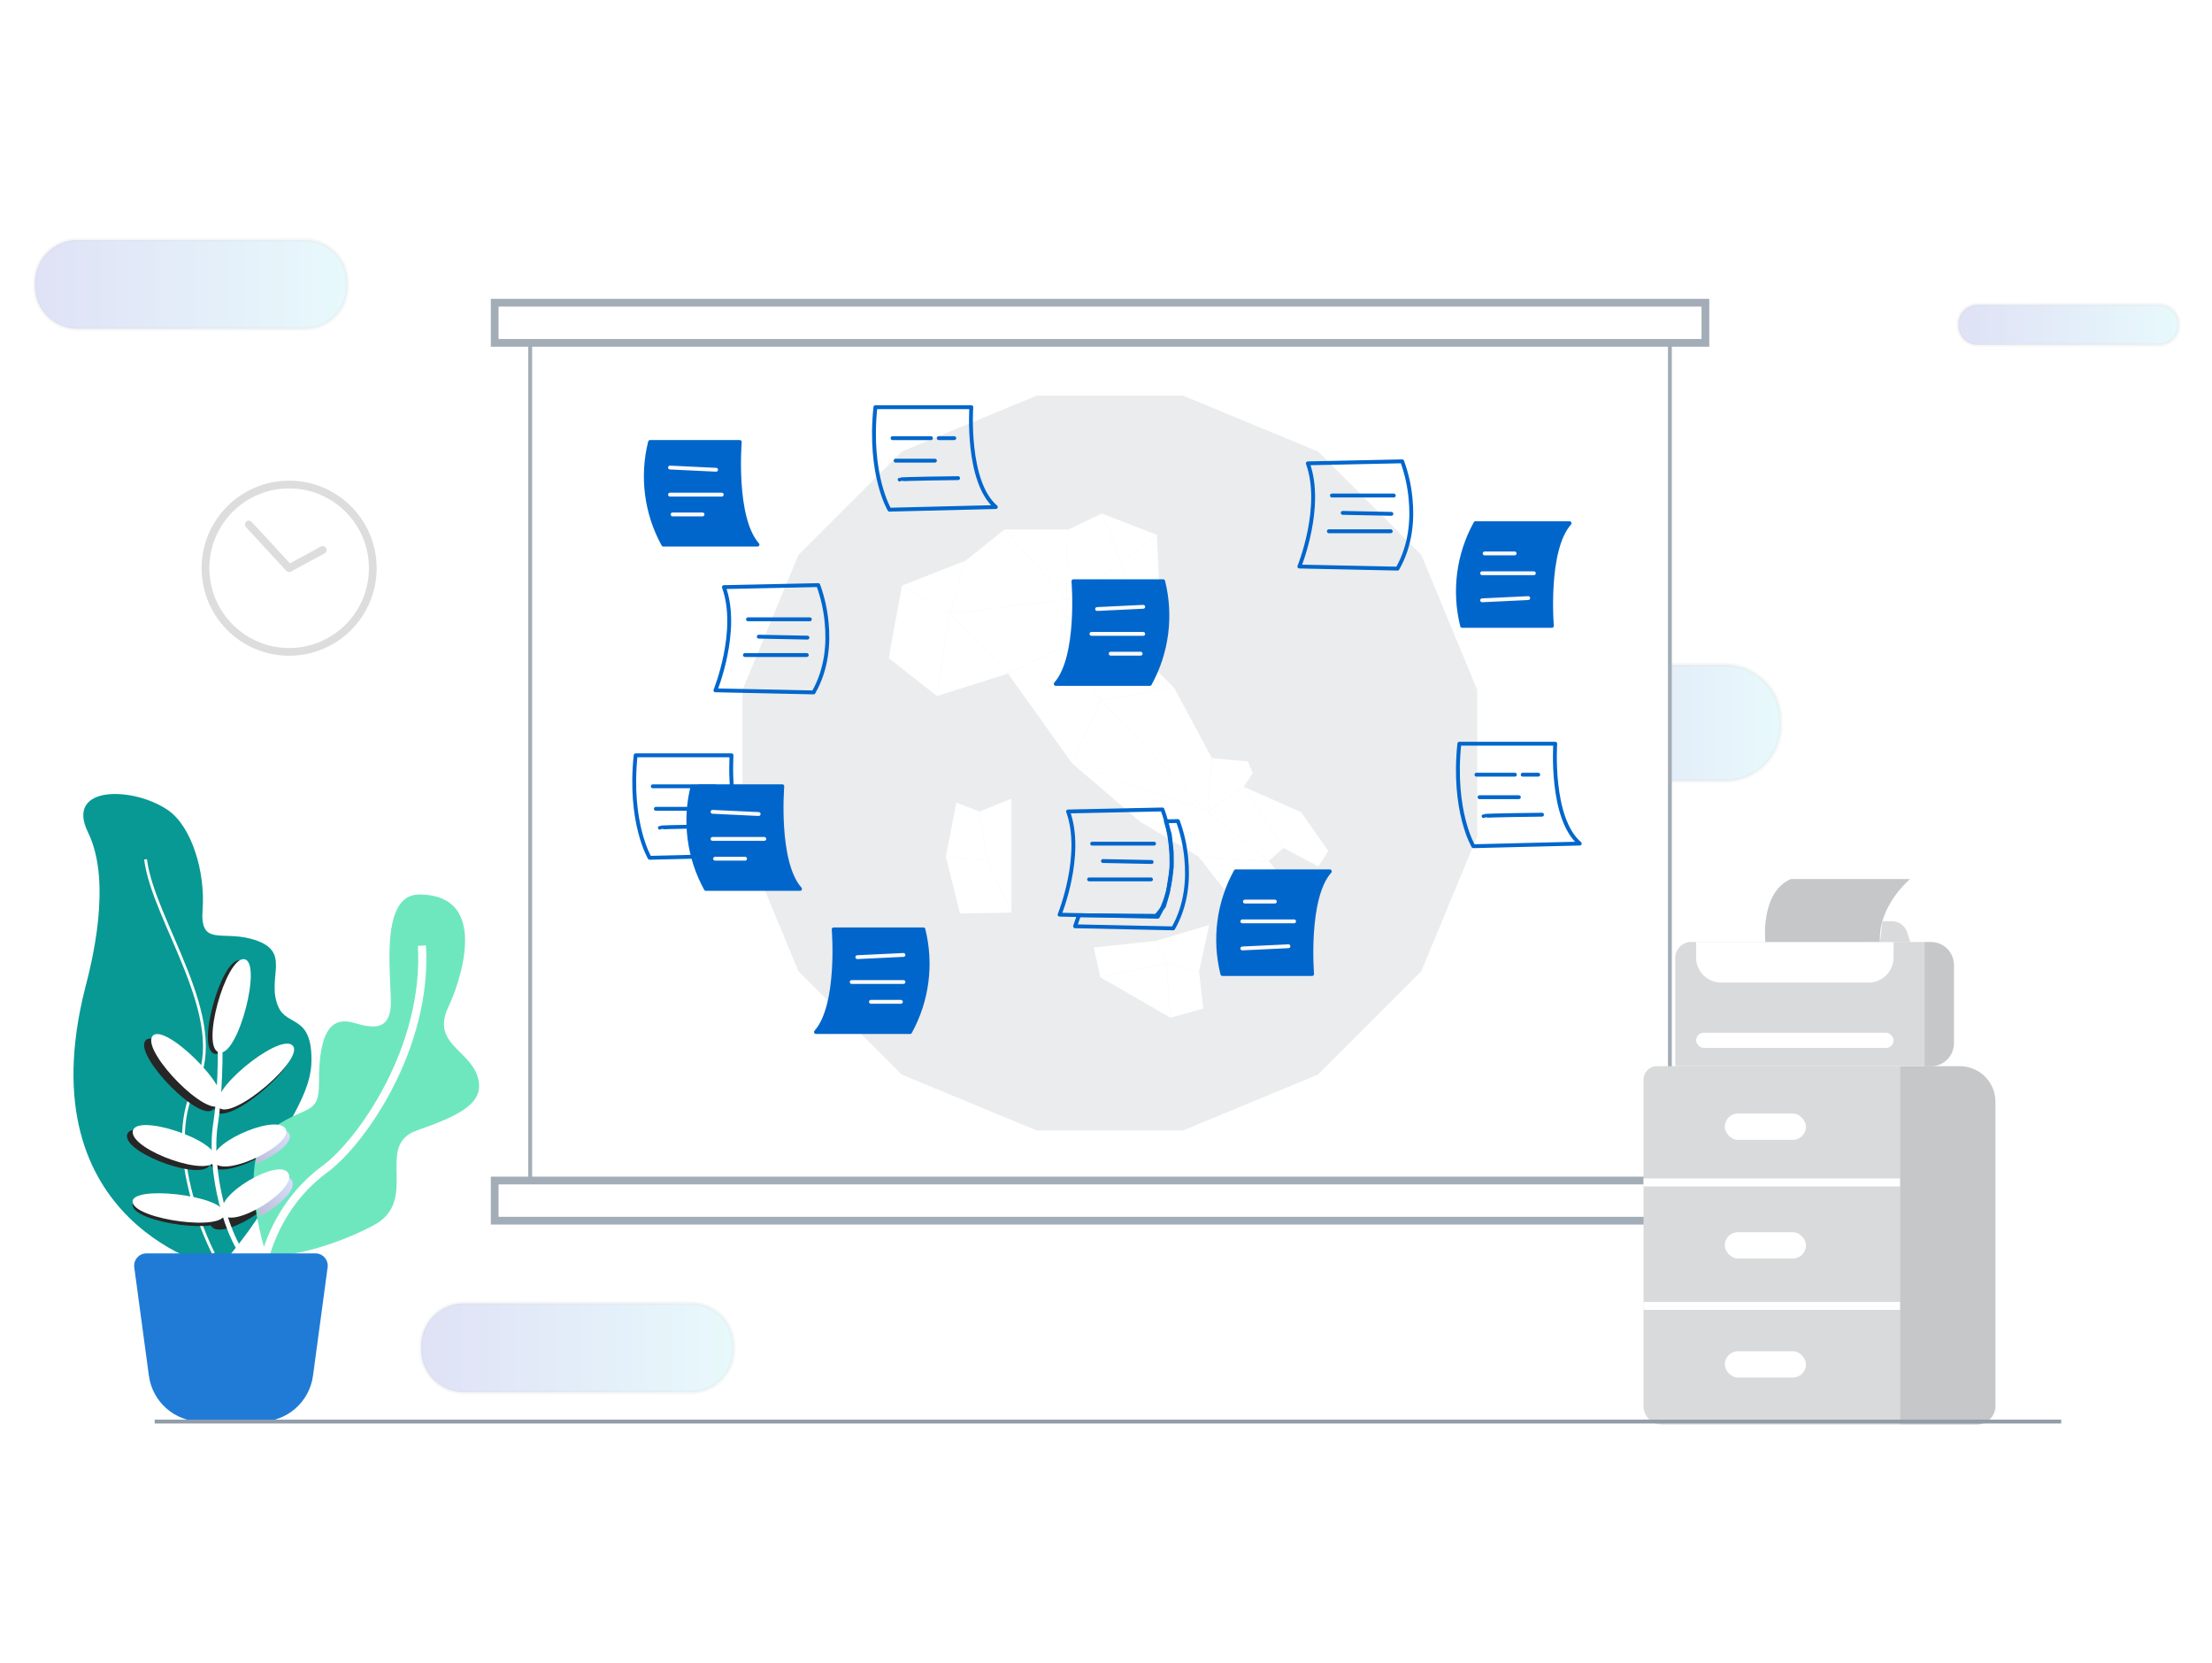 <svg width="572" height="430" viewBox="0 0 572 430" fill="none" xmlns="http://www.w3.org/2000/svg">
<rect width="572" height="430" fill="white"/>
<path d="M56.507 327.905C56.507 327.905 73.41 309.099 71.635 301.679C69.859 294.258 80.329 285.254 80.536 274.45C80.767 262.22 74.23 265.493 71.969 260.262C68.617 252.507 76.085 245.644 64.803 242.674C57.104 240.644 51.682 244.601 52.391 235.071C53.099 225.54 49.644 213.741 43.466 209.458C34.652 203.335 16.706 202.857 22.765 215.19C29.134 228.152 23.561 249.489 22.041 255.341C6.348 317.109 56.507 327.905 56.507 327.905Z" fill="#089994"/>
<path d="M72.749 292.372C76.053 296.106 57.287 305.508 54.437 301.273C51.587 297.037 69.596 288.805 72.749 292.372Z" fill="#262626"/>
<path d="M71.555 306.368C74.095 310.668 56.539 321.384 54.501 316.719C52.462 312.053 69.134 302.276 71.555 306.368Z" fill="#262626"/>
<path d="M37.645 222.165C39.58 238.088 59.58 263.566 50.52 280.628C41.459 297.69 55.193 324.02 55.193 324.02" stroke="white" stroke-width="0.73"/>
<path d="M107.725 292.276C96.746 296.161 108.633 310.357 96.626 316.758C84.62 323.16 69.238 326.392 68.529 323.287C68.482 323.088 67.837 321.026 67.152 318.016C66.993 317.324 66.841 316.567 66.682 315.779C66.642 315.564 66.603 315.333 66.555 315.11C66.108 312.708 65.804 310.28 65.647 307.841C65.643 307.767 65.643 307.693 65.647 307.618C65.591 306.647 65.568 305.676 65.591 304.704C65.615 303.733 65.655 302.841 65.759 301.934C66.117 298.478 67.104 295.293 69.126 293.008C69.642 292.407 70.23 291.872 70.878 291.416C79.222 285.62 82.55 288.43 82.486 279.856C82.375 265.166 86.563 262.969 91.483 264.418C96.404 265.867 100.241 266.281 100.982 260.843C101.722 255.405 97.255 231.201 108.442 231.249C127.821 231.313 117.996 256.042 116.061 260.055C111.372 269.68 121.133 271.201 123.458 278.192C125.783 285.182 118.713 288.399 107.725 292.276Z" fill="#6EE7BF"/>
<path d="M66.38 344.41C66.38 344.41 63.434 317.34 84.047 302.212C93.362 295.365 110.671 270.915 109.103 244.458" stroke="white" stroke-width="2.1"/>
<path d="M37.502 269.171C40.058 264.832 58.474 282.706 55.249 286.687C52.025 290.668 35.034 273.311 37.502 269.171Z" fill="#262626"/>
<path d="M32.829 293.597C33.195 288.542 55.424 295.811 54.325 300.811C53.227 305.811 32.478 298.414 32.829 293.597Z" fill="#262626"/>
<path d="M74.787 271.281C78.72 274.362 59.286 291.098 55.814 287.355C52.343 283.613 71.037 268.343 74.787 271.281Z" fill="#262626"/>
<path d="M34.317 311.782C33.346 307.141 57.852 309.808 58.059 314.585C58.267 319.362 35.233 316.201 34.317 311.782Z" fill="#262626"/>
<path d="M61.873 248.287C66.818 248.645 60.416 273.566 55.504 272.411C50.592 271.257 57.16 247.945 61.873 248.287Z" fill="#262626"/>
<path d="M66.165 300.97C66.507 297.578 67.462 294.449 69.397 292.212C71.786 291.742 73.72 291.838 74.58 292.809C76.411 294.879 71.427 298.709 66.165 300.97Z" fill="url(#paint0_linear_831_4980)"/>
<path d="M67.056 314.569L66.937 313.916C66.503 311.547 66.211 309.154 66.061 306.75C66.057 306.679 66.057 306.607 66.061 306.535C70.042 304.322 74.325 303.199 75.456 305.118C76.873 307.554 71.985 311.973 67.056 314.569Z" fill="url(#paint1_linear_831_4980)"/>
<path d="M39.333 267.993C41.897 263.645 60.305 281.528 57.08 285.509C53.856 289.489 36.889 272.125 39.333 267.993Z" fill="white"/>
<path d="M34.318 292.563C34.684 287.507 56.913 294.776 55.767 299.776C54.62 304.776 33.959 297.38 34.318 292.563Z" fill="white"/>
<path d="M75.536 270.166C79.469 273.248 60.034 289.991 56.571 286.281C53.107 282.571 71.786 267.228 75.536 270.166Z" fill="white"/>
<path d="M73.673 291.575C76.985 295.31 58.219 304.72 55.361 300.477C52.502 296.233 70.52 288.009 73.673 291.575Z" fill="white"/>
<path d="M56.849 266.536C56.849 266.536 57.415 279.482 55.703 290.779C53.991 302.077 58.314 321.193 65.353 327.308" stroke="white" stroke-width="1.22"/>
<path d="M34.317 310.891C33.346 306.249 57.852 308.924 58.059 313.701C58.267 318.478 35.233 315.309 34.317 310.891Z" fill="white"/>
<path d="M74.548 303.279C77.088 307.579 59.54 318.295 57.494 313.63C55.448 308.964 72.136 299.211 74.548 303.279Z" fill="white"/>
<path d="M63.067 247.961C68.012 248.319 61.618 273.239 56.698 272.085C51.778 270.931 58.354 247.618 63.067 247.961Z" fill="white"/>
<path d="M67.311 367.515H52.088C45.223 367.517 39.415 362.44 38.498 355.636L34.716 327.61C34.598 326.698 34.881 325.779 35.492 325.091C36.102 324.403 36.98 324.012 37.9 324.02H81.587C82.498 324.026 83.364 324.422 83.963 325.109C84.563 325.796 84.84 326.706 84.724 327.61L80.942 355.636C80.026 362.457 74.193 367.54 67.311 367.515Z" fill="#207BD6"/>
<path opacity="0.2" d="M446.14 171.87H413.37C405.434 171.87 399 178.304 399 186.24V187.54C399 195.476 405.434 201.91 413.37 201.91H446.14C454.076 201.91 460.51 195.476 460.51 187.54V186.24C460.51 178.304 454.076 171.87 446.14 171.87Z" fill="url(#paint2_linear_831_4980)" stroke="#DDDDDD" stroke-miterlimit="10"/>
<path d="M431.818 88.642H137.104V305.186H431.818V88.642Z" fill="white" stroke="#A3ADB7" stroke-linecap="round" stroke-linejoin="round"/>
<path d="M441 305.186H127.922V315.567H441V305.186Z" stroke="#A3ADB7" stroke-width="2" stroke-miterlimit="10"/>
<path d="M441 78.26H127.922V88.642H441V78.26Z" stroke="#A3ADB7" stroke-width="2" stroke-miterlimit="10"/>
<path fill-rule="evenodd" clip-rule="evenodd" d="M305.898 102.26H268.106L233.186 116.723L206.463 143.446L192 178.362V216.158L206.463 251.074L233.186 277.797L268.106 292.26H305.898L340.814 277.797L367.541 251.074L382 216.158V178.362L367.541 143.446L340.814 116.723L305.898 102.26Z" fill="#EBECED"/>
<path fill-rule="evenodd" clip-rule="evenodd" d="M299.169 138.281L289.933 145.627L284.939 132.752L299.169 138.281Z" fill="white"/>
<path fill-rule="evenodd" clip-rule="evenodd" d="M289.934 145.625L275.742 154.93L276.215 136.897L284.939 132.75L289.934 145.625Z" fill="white"/>
<path fill-rule="evenodd" clip-rule="evenodd" d="M259.755 136.899L275.741 154.932L276.214 136.899H259.755Z" fill="white"/>
<path fill-rule="evenodd" clip-rule="evenodd" d="M245.583 158.627L275.738 154.932L259.756 136.899L249.695 144.936L245.583 158.627Z" fill="white"/>
<path fill-rule="evenodd" clip-rule="evenodd" d="M245.583 158.627L242.285 179.944L229.845 170.143C229.845 169.631 233.247 151.384 233.247 151.384L245.583 158.627Z" fill="white"/>
<path fill-rule="evenodd" clip-rule="evenodd" d="M233.245 151.383L245.581 158.626L249.697 144.934L233.245 151.383Z" fill="white"/>
<path fill-rule="evenodd" clip-rule="evenodd" d="M284.521 180.998L277.251 197.354L312.313 209.794L284.521 180.998Z" fill="white"/>
<path fill-rule="evenodd" clip-rule="evenodd" d="M312.313 209.793L277.248 197.354L294.88 212.458L309.916 221.423L328.105 222.587L312.313 209.793Z" fill="white"/>
<path fill-rule="evenodd" clip-rule="evenodd" d="M321.611 203.385L331.904 219.218L328.105 222.59L312.313 209.795L321.611 203.385Z" fill="white"/>
<path fill-rule="evenodd" clip-rule="evenodd" d="M284.521 180.997L312.313 209.793L313.413 196.014L303.643 177.878L284.521 180.997Z" fill="white"/>
<path fill-rule="evenodd" clip-rule="evenodd" d="M245.582 158.627L260.66 174.125L242.283 179.944L245.582 158.627Z" fill="white"/>
<path fill-rule="evenodd" clip-rule="evenodd" d="M245.583 158.627L260.661 174.125L275.532 167.012L275.738 154.931L245.583 158.627Z" fill="white"/>
<path fill-rule="evenodd" clip-rule="evenodd" d="M275.533 167.012L287.988 162.099L292.291 154.928H275.743L275.533 167.012Z" fill="white"/>
<path fill-rule="evenodd" clip-rule="evenodd" d="M289.932 145.626L292.288 154.931L299.825 153.27L299.168 138.28L289.932 145.626Z" fill="white"/>
<path fill-rule="evenodd" clip-rule="evenodd" d="M287.985 162.101L275.531 167.015L284.522 180.997L303.643 177.878L287.985 162.101Z" fill="white"/>
<path fill-rule="evenodd" clip-rule="evenodd" d="M277.252 197.352L260.662 174.127L275.534 167.014L284.522 180.996L277.252 197.352Z" fill="white"/>
<path fill-rule="evenodd" clip-rule="evenodd" d="M330.705 238.275L318.083 231.918L333.306 229.505L330.705 238.275Z" fill="white"/>
<path fill-rule="evenodd" clip-rule="evenodd" d="M328.107 222.588L309.917 221.423L318.084 231.919L333.303 229.506L328.107 222.588Z" fill="white"/>
<path fill-rule="evenodd" clip-rule="evenodd" d="M313.416 196.014L322.705 196.831L323.946 199.905L321.609 203.383L312.316 209.794L313.416 196.014Z" fill="white"/>
<path fill-rule="evenodd" clip-rule="evenodd" d="M331.903 219.22L340.891 223.993L343.491 219.976L336.458 209.965L321.61 203.386L331.903 219.22Z" fill="white"/>
<path fill-rule="evenodd" clip-rule="evenodd" d="M318.213 244.595L324.39 247.963L330.702 238.276L318.083 231.919L318.213 244.595Z" fill="white"/>
<path fill-rule="evenodd" clip-rule="evenodd" d="M311.154 260.747L310.062 251.14L301.624 249.071L302.643 263.091L311.154 260.747Z" fill="white"/>
<path fill-rule="evenodd" clip-rule="evenodd" d="M301.623 249.072L284.521 252.619L302.646 263.092L301.623 249.072Z" fill="white"/>
<path fill-rule="evenodd" clip-rule="evenodd" d="M301.624 249.072L284.523 252.619L282.835 244.937L298.966 243.227L301.624 249.072Z" fill="white"/>
<path fill-rule="evenodd" clip-rule="evenodd" d="M253.282 209.813L261.545 206.469V235.933L255.298 222.218L253.282 209.813Z" fill="white"/>
<path fill-rule="evenodd" clip-rule="evenodd" d="M253.282 209.813L255.298 222.218L244.592 221.455L247.303 207.477L253.282 209.813Z" fill="white"/>
<path fill-rule="evenodd" clip-rule="evenodd" d="M248.238 236.153L261.544 235.932L255.302 222.217L244.592 221.457L248.238 236.153Z" fill="white"/>
<path fill-rule="evenodd" clip-rule="evenodd" d="M275.742 154.93L289.934 145.625L292.289 154.93H275.742Z" fill="white"/>
<path fill-rule="evenodd" clip-rule="evenodd" d="M310.063 251.142L312.69 239.1L298.968 243.227L301.625 249.073L310.063 251.142Z" fill="white"/>
<path d="M361.38 147L336 146.46C336 146.46 342.27 131 338.19 119.78L362.59 119.26C363.726 122.377 364.455 125.627 364.76 128.93C365.28 134.22 364.87 140.88 361.38 147Z" stroke="#0066CC" stroke-linecap="round" stroke-linejoin="round"/>
<path d="M344.42 128.1H360.42" stroke="#0066CC" stroke-linecap="round" stroke-linejoin="round"/>
<path d="M343.63 137.34H359.63" stroke="#0066CC" stroke-linecap="round" stroke-linejoin="round"/>
<path d="M347.21 132.59L359.8 132.84" stroke="#0066CC" stroke-linecap="round" stroke-linejoin="round"/>
<path d="M299.38 237L274 236.46C274 236.46 280.27 221 276.19 209.78L300.59 209.26C301.726 212.377 302.455 215.627 302.76 218.93C303.28 224.22 302.87 230.88 299.38 237Z" stroke="#0066CC" stroke-linecap="round" stroke-linejoin="round"/>
<path d="M282.42 218.1H298.42" stroke="#0066CC" stroke-linecap="round" stroke-linejoin="round"/>
<path d="M281.63 227.34H297.63" stroke="#0066CC" stroke-linecap="round" stroke-linejoin="round"/>
<path d="M285.21 222.59L297.8 222.84" stroke="#0066CC" stroke-linecap="round" stroke-linejoin="round"/>
<path d="M210.38 179L185 178.46C185 178.46 191.27 163 187.19 151.78L211.59 151.26C212.726 154.377 213.455 157.627 213.76 160.93C214.28 166.22 213.87 172.88 210.38 179Z" stroke="#0066CC" stroke-linecap="round" stroke-linejoin="round"/>
<path d="M193.42 160.1H209.42" stroke="#0066CC" stroke-linecap="round" stroke-linejoin="round"/>
<path d="M192.63 169.34H208.63" stroke="#0066CC" stroke-linecap="round" stroke-linejoin="round"/>
<path d="M196.21 164.59L208.8 164.84" stroke="#0066CC" stroke-linecap="round" stroke-linejoin="round"/>
<path d="M278 239.46L303.38 240C306.87 233.88 307.28 227.22 306.76 221.93C306.455 218.627 305.726 215.377 304.59 212.26L301.5 212.326L302.5 215.76L303 220.26V224.26L302 230.76L301 234.26L299 236.76L279 236.606M278 239.46C278 239.46 278.434 238.389 279 236.606M278 239.46L279 236.606" stroke="#0066CC" stroke-linecap="round" stroke-linejoin="round"/>
<path d="M226.369 105.26H251.169C251.169 105.26 249.809 124.51 257.509 131.08L229.999 131.76C229.999 131.76 224.559 122.7 226.369 105.26Z" stroke="#0066CC" stroke-linecap="round" stroke-linejoin="round"/>
<path d="M242.749 113.27H246.769" stroke="#0066CC" stroke-linecap="round" stroke-linejoin="round"/>
<path d="M230.799 113.27H240.739" stroke="#0066CC" stroke-linecap="round" stroke-linejoin="round"/>
<path d="M231.599 119.09H241.759" stroke="#0066CC" stroke-linecap="round" stroke-linejoin="round"/>
<path d="M232.639 123.97C232.839 123.77 247.749 123.61 247.749 123.61" stroke="#0066CC" stroke-linecap="round" stroke-linejoin="round"/>
<path d="M164.369 195.26H189.169C189.169 195.26 187.809 214.51 195.509 221.08L167.999 221.76C167.999 221.76 162.559 212.7 164.369 195.26Z" stroke="#0066CC" stroke-linecap="round" stroke-linejoin="round"/>
<path d="M180.749 203.27H184.769" stroke="#0066CC" stroke-linecap="round" stroke-linejoin="round"/>
<path d="M168.799 203.27H178.739" stroke="#0066CC" stroke-linecap="round" stroke-linejoin="round"/>
<path d="M169.599 209.09H179.759" stroke="#0066CC" stroke-linecap="round" stroke-linejoin="round"/>
<path d="M170.639 213.97C170.839 213.77 185.749 213.61 185.749 213.61" stroke="#0066CC" stroke-linecap="round" stroke-linejoin="round"/>
<path d="M377.369 192.26H402.169C402.169 192.26 400.809 211.51 408.509 218.08L380.999 218.76C380.999 218.76 375.559 209.7 377.369 192.26Z" stroke="#0066CC" stroke-linecap="round" stroke-linejoin="round"/>
<path d="M393.749 200.27H397.769" stroke="#0066CC" stroke-linecap="round" stroke-linejoin="round"/>
<path d="M381.799 200.27H391.739" stroke="#0066CC" stroke-linecap="round" stroke-linejoin="round"/>
<path d="M382.599 206.09H392.759" stroke="#0066CC" stroke-linecap="round" stroke-linejoin="round"/>
<path d="M383.639 210.97C383.839 210.77 398.749 210.61 398.749 210.61" stroke="#0066CC" stroke-linecap="round" stroke-linejoin="round"/>
<path d="M300.78 150.26H277.58C277.58 150.26 279.2 169.83 273 176.8H297.34C301.798 168.705 303.027 159.224 300.78 150.26Z" fill="#0066CC" stroke="#0066CC" stroke-linecap="round" stroke-linejoin="round"/>
<path d="M295.62 163.87H282.24" stroke="#F9F9F9" stroke-linecap="round" stroke-linejoin="round"/>
<path d="M294.96 168.99H287.21" stroke="#F9F9F9" stroke-linecap="round" stroke-linejoin="round"/>
<path d="M295.62 156.87L283.7 157.44" stroke="#F9F9F9" stroke-linecap="round" stroke-linejoin="round"/>
<path d="M238.78 240.26H215.58C215.58 240.26 217.2 259.83 211 266.8H235.34C239.798 258.705 241.027 249.224 238.78 240.26Z" fill="#0066CC" stroke="#0066CC" stroke-linecap="round" stroke-linejoin="round"/>
<path d="M233.62 253.87H220.24" stroke="#F9F9F9" stroke-linecap="round" stroke-linejoin="round"/>
<path d="M232.96 258.99H225.21" stroke="#F9F9F9" stroke-linecap="round" stroke-linejoin="round"/>
<path d="M233.62 246.87L221.7 247.44" stroke="#F9F9F9" stroke-linecap="round" stroke-linejoin="round"/>
<path d="M168.098 114.26H191.298C191.298 114.26 189.678 133.83 195.878 140.8H171.538C167.08 132.705 165.851 123.224 168.098 114.26Z" fill="#0066CC" stroke="#0066CC" stroke-linecap="round" stroke-linejoin="round"/>
<path d="M173.258 127.87H186.638" stroke="#F9F9F9" stroke-linecap="round" stroke-linejoin="round"/>
<path d="M173.918 132.99H181.668" stroke="#F9F9F9" stroke-linecap="round" stroke-linejoin="round"/>
<path d="M173.258 120.87L185.178 121.44" stroke="#F9F9F9" stroke-linecap="round" stroke-linejoin="round"/>
<path d="M179.098 203.26H202.298C202.298 203.26 200.678 222.83 206.878 229.8H182.538C178.08 221.705 176.851 212.224 179.098 203.26Z" fill="#0066CC" stroke="#0066CC" stroke-linecap="round" stroke-linejoin="round"/>
<path d="M184.258 216.87H197.638" stroke="#F9F9F9" stroke-linecap="round" stroke-linejoin="round"/>
<path d="M184.918 221.99H192.668" stroke="#F9F9F9" stroke-linecap="round" stroke-linejoin="round"/>
<path d="M184.258 209.87L196.178 210.44" stroke="#F9F9F9" stroke-linecap="round" stroke-linejoin="round"/>
<path d="M378.098 161.8H401.298C401.298 161.8 399.678 142.23 405.878 135.26H381.538C377.08 143.355 375.851 152.836 378.098 161.8Z" fill="#0066CC" stroke="#0066CC" stroke-linecap="round" stroke-linejoin="round"/>
<path d="M383.258 148.19H396.638" stroke="#F9F9F9" stroke-linecap="round" stroke-linejoin="round"/>
<path d="M383.918 143.07H391.668" stroke="#F9F9F9" stroke-linecap="round" stroke-linejoin="round"/>
<path d="M383.258 155.19L395.178 154.62" stroke="#F9F9F9" stroke-linecap="round" stroke-linejoin="round"/>
<path d="M316.098 251.8H339.298C339.298 251.8 337.678 232.23 343.878 225.26H319.538C315.08 233.355 313.851 242.836 316.098 251.8Z" fill="#0066CC" stroke="#0066CC" stroke-linecap="round" stroke-linejoin="round"/>
<path d="M321.258 238.19H334.638" stroke="#F9F9F9" stroke-linecap="round" stroke-linejoin="round"/>
<path d="M321.918 233.07H329.668" stroke="#F9F9F9" stroke-linecap="round" stroke-linejoin="round"/>
<path d="M321.258 245.19L333.178 244.62" stroke="#F9F9F9" stroke-linecap="round" stroke-linejoin="round"/>
<path d="M74.77 168.52C86.716 168.52 96.4 158.836 96.4 146.89C96.4 134.944 86.716 125.26 74.77 125.26C62.824 125.26 53.14 134.944 53.14 146.89C53.14 158.836 62.824 168.52 74.77 168.52Z" stroke="#DDDDDD" stroke-width="2" stroke-linecap="round" stroke-linejoin="round"/>
<path d="M64.339 135.597L74.77 146.89L83.452 142.168" stroke="#DDDDDD" stroke-width="2" stroke-linecap="round" stroke-linejoin="round"/>
<path opacity="0.2" d="M178.71 336.92H119.89C113.804 336.92 108.87 341.854 108.87 347.94V348.94C108.87 355.026 113.804 359.96 119.89 359.96H178.71C184.796 359.96 189.73 355.026 189.73 348.94V347.94C189.73 341.854 184.796 336.92 178.71 336.92Z" fill="url(#paint3_linear_831_4980)" stroke="#DDDDDD" stroke-miterlimit="10"/>
<path opacity="0.2" d="M558.41 78.74H511.37C508.608 78.74 506.37 80.979 506.37 83.74V84.19C506.37 86.951 508.608 89.19 511.37 89.19H558.41C561.171 89.19 563.41 86.951 563.41 84.19V83.74C563.41 80.979 561.171 78.74 558.41 78.74Z" fill="url(#paint4_linear_831_4980)" stroke="#DDDDDD" stroke-miterlimit="10"/>
<path opacity="0.2" d="M78.84 62H20.02C13.934 62 9 66.934 9 73.02V74.02C9 80.106 13.934 85.04 20.02 85.04H78.84C84.926 85.04 89.86 80.106 89.86 74.02V73.02C89.86 66.934 84.926 62 78.84 62Z" fill="url(#paint5_linear_831_4980)" stroke="#DDDDDD" stroke-miterlimit="10"/>
<path d="M428.475 275.627H491.302V368.268H429.776C427.138 368.268 425 366.13 425 363.492V279.114C424.994 278.189 425.358 277.301 426.01 276.646C426.663 275.991 427.55 275.624 428.475 275.627Z" fill="#D9DADB"/>
<path d="M491.302 275.627H506.8C511.881 275.627 516 279.746 516 284.827V363.487C516 366.124 513.862 368.262 511.224 368.262H491.302V275.627H491.302Z" fill="#C5C7C9"/>
<path d="M425.012 305.681H491.302" stroke="white" stroke-width="2.06"/>
<path d="M425.012 337.593H491.302" stroke="white" stroke-width="2.06"/>
<rect x="446.013" y="287.88" width="20.995" height="6.791" rx="3.396" fill="white"/>
<rect x="446.013" y="318.549" width="20.995" height="6.791" rx="3.396" fill="white"/>
<rect x="446.013" y="349.324" width="20.995" height="6.791" rx="3.396" fill="white"/>
<path d="M437.364 243.517H497.659V275.633H433.204V247.636C433.199 246.535 433.637 245.478 434.419 244.703C435.202 243.929 436.263 243.501 437.364 243.517Z" fill="#D9DADB"/>
<path d="M497.659 243.517H499.306C500.894 243.517 502.416 244.149 503.536 245.274C504.657 246.399 505.283 247.924 505.277 249.511V269.686C505.277 272.984 502.604 275.657 499.306 275.657H497.659V243.517Z" fill="#C5C7C9"/>
<path d="M438.6 243.517H489.655V247.531C489.655 249.251 488.972 250.901 487.755 252.117C486.539 253.334 484.889 254.017 483.169 254.017H445.081C441.499 254.017 438.594 251.113 438.594 247.531V243.517L438.6 243.517Z" fill="white"/>
<path d="M456.507 243.517C456.507 243.517 455.066 230.76 463.088 227.245H493.962C493.962 227.245 485.624 234.036 486.139 243.511L456.507 243.517Z" fill="#C5C7C9"/>
<rect x="438.6" y="266.985" width="51.055" height="3.914" rx="1.957" fill="white"/>
<path d="M493.974 243.517L493.159 241.003C492.602 239.303 491.017 238.152 489.227 238.149H486.784L486.151 243.517H493.974Z" fill="#D9DADB"/>
<line x1="40" y1="367.5" x2="533" y2="367.5" stroke="#929DA9"/>
<defs>
<linearGradient id="paint0_linear_831_4980" x1="69.44" y1="304.243" x2="77.337" y2="296.548" gradientUnits="userSpaceOnUse">
<stop offset="0.01" stop-color="#BBC0D9"/>
<stop offset="1" stop-color="#D6DBF8"/>
</linearGradient>
<linearGradient id="paint1_linear_831_4980" x1="69.709" y1="316.852" x2="78.009" y2="308.975" gradientUnits="userSpaceOnUse">
<stop offset="0.01" stop-color="#BBC0D9"/>
<stop offset="1" stop-color="#D6DBF8"/>
</linearGradient>
<linearGradient id="paint2_linear_831_4980" x1="399" y1="185.71" x2="460.51" y2="185.71" gradientUnits="userSpaceOnUse">
<stop stop-color="#616BD2"/>
<stop offset="1" stop-color="#89E2EE"/>
</linearGradient>
<linearGradient id="paint3_linear_831_4980" x1="108.87" y1="347.535" x2="189.73" y2="347.535" gradientUnits="userSpaceOnUse">
<stop stop-color="#616BD2"/>
<stop offset="1" stop-color="#89E2EE"/>
</linearGradient>
<linearGradient id="paint4_linear_831_4980" x1="506.37" y1="83.555" x2="563.41" y2="83.555" gradientUnits="userSpaceOnUse">
<stop stop-color="#616BD2"/>
<stop offset="1" stop-color="#89E2EE"/>
</linearGradient>
<linearGradient id="paint5_linear_831_4980" x1="9" y1="72.615" x2="89.86" y2="72.615" gradientUnits="userSpaceOnUse">
<stop stop-color="#616BD2"/>
<stop offset="1" stop-color="#89E2EE"/>
</linearGradient>
</defs>
</svg>
